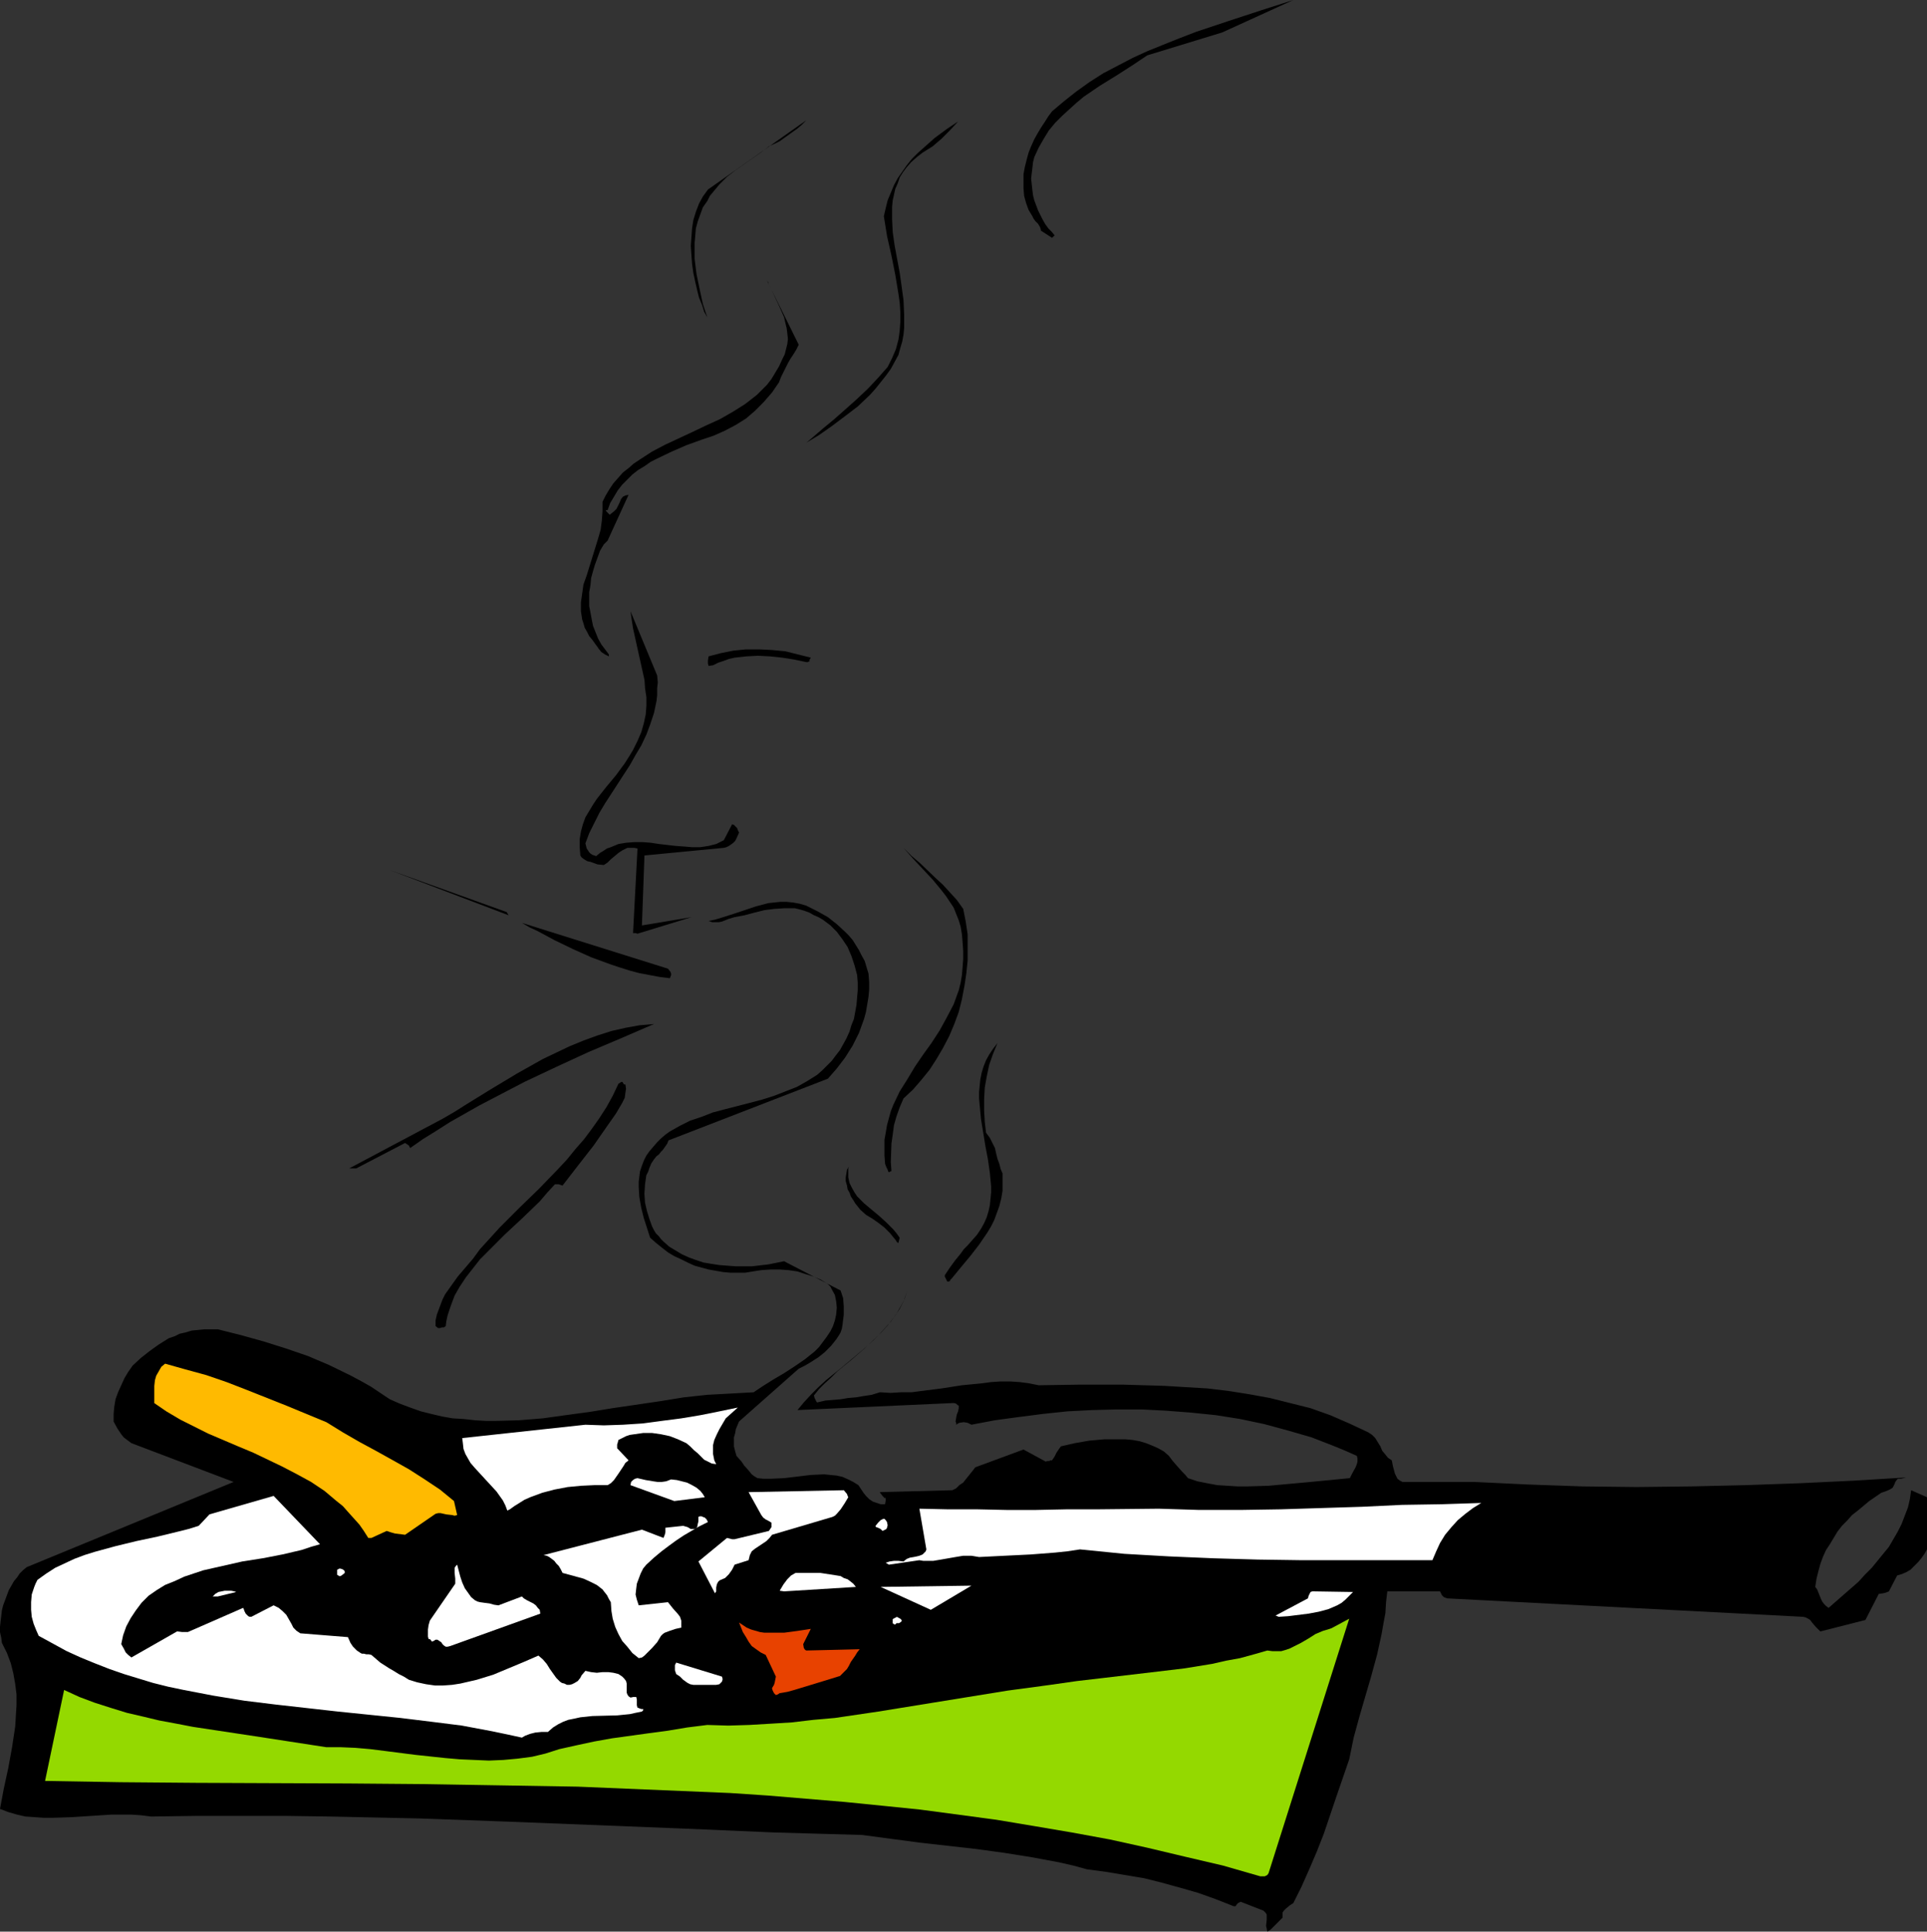 <?xml version="1.0" encoding="UTF-8" standalone="no"?>
<svg
   version="1.0"
   width="129.638mm"
   height="129.978mm"
   id="svg35"
   sodipodi:docname="Ashtray 1.wmf"
   xmlns:inkscape="http://www.inkscape.org/namespaces/inkscape"
   xmlns:sodipodi="http://sodipodi.sourceforge.net/DTD/sodipodi-0.dtd"
   xmlns="http://www.w3.org/2000/svg"
   xmlns:svg="http://www.w3.org/2000/svg">
  <rect width="100%" height="100%" fill="#333333" stroke="none"/>
  <sodipodi:namedview
     id="namedview35"
     pagecolor="#ffffff"
     bordercolor="#000000"
     borderopacity="0.25"
     inkscape:showpageshadow="2"
     inkscape:pageopacity="0.0"
     inkscape:pagecheckerboard="0"
     inkscape:deskcolor="#d1d1d1"
     inkscape:document-units="mm" />
  <defs
     id="defs1">
    <pattern
       id="WMFhbasepattern"
       patternUnits="userSpaceOnUse"
       width="6"
       height="6"
       x="0"
       y="0" />
  </defs>
  <path
     style="fill:#000000;fill-opacity:1;fill-rule:evenodd;stroke:none"
     d="m 323.042,490.769 3.067,-3.073 v -0.647 -0.647 l 0.323,-0.485 0.484,-0.485 0.969,-0.809 0.969,-0.647 2.099,-4.206 1.937,-4.367 1.937,-4.529 1.776,-4.529 3.229,-9.544 3.229,-9.382 1.13,-5.5 1.453,-5.338 3.067,-10.514 1.453,-5.338 1.13,-5.176 0.484,-2.75 0.484,-2.588 0.161,-2.75 0.323,-2.75 h 13.4 l 0.161,0.324 0.323,0.647 0.484,0.485 0.807,0.324 90.568,4.691 0.646,0.162 0.646,0.324 0.484,0.324 0.484,0.647 0.969,1.132 1.13,1.132 11.462,-2.912 3.39,-6.632 1.13,-0.162 0.646,-0.162 0.807,-0.324 2.099,-4.044 1.13,-0.324 1.13,-0.485 1.13,-0.647 0.969,-0.971 0.969,-0.971 0.807,-0.971 0.807,-1.132 0.646,-1.132 v -13.264 l -4.036,-1.779 -0.323,2.265 -0.484,2.103 -0.807,2.103 -0.807,2.103 -0.969,1.941 -1.13,1.941 -1.13,1.941 -1.453,1.779 -1.453,1.779 -1.453,1.779 -1.776,1.779 -1.614,1.779 -3.713,3.235 -3.875,3.397 -0.646,-0.485 -0.484,-0.485 -0.484,-0.647 -0.323,-0.647 -0.323,-0.809 -0.323,-0.809 -0.323,-0.809 -0.484,-0.647 0.323,-2.103 0.484,-1.941 0.484,-1.779 0.646,-1.779 0.807,-1.779 0.969,-1.456 0.969,-1.618 0.969,-1.618 1.13,-1.456 1.292,-1.294 1.292,-1.456 1.453,-1.132 2.906,-2.426 3.067,-2.103 0.969,-0.324 0.807,-0.324 0.646,-0.324 0.484,-0.324 0.484,-0.971 0.161,-0.485 0.484,-0.647 0.161,-0.162 h 0.323 0.484 l 0.646,-0.162 0.646,-0.162 -13.4,0.809 -13.561,0.647 -13.722,0.485 -13.884,0.324 -13.884,0.162 -13.884,-0.162 -13.884,-0.485 -13.561,-0.647 h -18.243 l -0.646,-0.324 -0.646,-0.485 -0.323,-0.647 -0.323,-0.647 -0.484,-1.779 -0.323,-1.618 -0.969,-0.647 -0.646,-0.809 -0.807,-0.971 -0.484,-1.132 -1.292,-2.103 -0.807,-0.809 -0.969,-0.647 -4.843,-2.265 -4.843,-2.103 -5.005,-1.779 -5.166,-1.294 -5.166,-1.294 -5.328,-0.971 -5.166,-0.809 -5.328,-0.647 -5.489,-0.324 -5.328,-0.324 -5.328,-0.162 -5.489,-0.162 h -10.655 l -10.655,0.162 -2.422,-0.485 -2.422,-0.324 -2.422,-0.162 h -2.422 l -2.422,0.162 -2.422,0.324 -5.005,0.485 -5.166,0.809 -5.166,0.647 -2.422,0.324 h -2.744 l -2.583,0.162 -2.744,-0.162 -2.099,0.647 -2.099,0.324 -1.937,0.324 -1.937,0.162 -1.937,0.324 -1.937,0.162 -1.937,0.162 -2.099,0.485 -0.161,-0.162 -0.161,-0.324 -0.323,-0.647 -0.161,-0.647 1.292,-1.618 1.453,-1.456 1.614,-1.456 1.614,-1.618 3.552,-2.912 3.552,-3.073 3.39,-3.235 1.453,-1.618 1.614,-1.779 1.292,-1.779 1.13,-1.941 1.13,-2.103 0.646,-2.103 -0.807,2.426 -1.13,2.265 -1.453,2.103 -1.614,2.103 -1.614,1.779 -1.937,1.941 -1.776,1.618 -2.099,1.779 -4.036,3.397 -4.197,3.397 -1.937,1.779 -1.937,1.941 -1.776,1.941 -1.614,1.941 39.391,-1.779 h 0.484 l 0.484,0.162 0.323,0.324 0.323,0.162 v 0.324 0.324 l -0.161,0.809 -0.323,0.809 -0.161,0.809 -0.161,0.971 0.161,0.324 v 0.485 l 0.484,-0.324 0.323,-0.162 1.13,-0.162 0.969,0.162 0.969,0.485 5.973,-1.132 5.973,-0.809 6.296,-0.809 6.135,-0.647 6.296,-0.324 6.296,-0.162 h 6.296 l 6.296,0.324 6.296,0.485 6.296,0.647 6.135,0.971 6.135,1.294 5.973,1.618 6.135,1.779 5.812,2.265 2.744,1.132 2.906,1.294 0.161,0.647 v 0.809 l -0.161,0.647 -0.323,0.809 -0.807,1.456 -0.646,1.294 -5.005,0.485 -5.005,0.485 -5.328,0.485 -5.328,0.485 -5.328,0.162 h -2.583 l -2.583,-0.162 -2.583,-0.162 -2.583,-0.485 -2.422,-0.485 -2.422,-0.809 -0.646,-0.809 -0.807,-0.809 -1.292,-1.456 -1.13,-1.294 -0.969,-1.294 -1.292,-1.132 -1.453,-0.809 -1.453,-0.647 -1.614,-0.647 -1.614,-0.485 -1.776,-0.324 -1.776,-0.162 h -1.776 -1.776 -1.937 l -3.713,0.324 -3.713,0.647 -3.552,0.809 -0.484,0.647 -0.646,0.971 -0.484,0.971 -0.646,0.971 h -0.323 -0.161 l -0.161,0.162 h -0.161 v 0 h -0.323 l -0.484,0.162 -5.65,-3.073 -12.269,4.529 -0.484,0.647 -0.646,0.809 -1.292,1.618 -0.646,0.809 -0.969,0.647 -0.807,0.809 -0.969,0.485 -18.404,0.485 v 0.162 l 0.161,0.162 0.484,0.647 0.323,0.324 0.161,0.162 0.161,0.162 v -0.324 l 0.161,0.324 v 0.485 l -0.161,0.971 h -1.13 l -0.969,-0.324 -0.969,-0.324 -0.969,-0.647 -0.807,-0.809 -0.646,-0.809 -1.292,-1.941 -1.292,-0.809 -1.292,-0.647 -1.453,-0.647 -1.453,-0.324 -1.614,-0.162 -1.614,-0.162 -3.39,0.162 -6.78,0.809 -3.552,0.162 h -1.614 l -1.614,-0.162 -0.807,-0.485 -0.646,-0.485 -0.646,-0.809 -1.292,-1.456 -0.646,-0.971 -1.292,-1.456 -0.323,-1.132 -0.323,-1.294 v -1.132 -1.132 l 0.323,-1.132 0.161,-0.971 0.807,-1.941 15.175,-13.426 1.614,-0.809 1.614,-0.971 1.776,-1.132 1.614,-1.294 1.614,-1.618 1.292,-1.618 0.646,-0.971 0.484,-0.809 0.323,-0.971 0.161,-0.971 0.161,-1.294 0.161,-1.294 v -1.132 -0.971 l -0.161,-2.103 -0.323,-0.971 -0.323,-0.971 -14.368,-7.441 -4.036,0.809 -4.197,0.485 h -1.937 -2.099 l -2.099,-0.162 -2.099,-0.162 -2.099,-0.324 -1.937,-0.324 -1.937,-0.647 -1.776,-0.647 -1.776,-0.809 -1.614,-0.971 -1.614,-0.971 -1.453,-1.294 -0.323,-0.324 -0.323,-0.324 -0.484,-0.647 -0.484,-0.485 -0.323,-0.324 -0.484,-0.809 -0.161,-0.324 -0.323,-0.647 -0.646,-1.779 -0.646,-2.103 -0.484,-2.103 -0.161,-2.265 0.161,-2.426 0.161,-1.132 0.161,-1.132 0.484,-0.971 0.323,-0.971 0.484,-1.132 0.646,-0.971 0.646,-0.809 0.646,-0.485 0.484,-0.647 0.484,-0.485 0.807,-1.132 0.323,-0.485 0.323,-0.809 40.522,-15.69 2.26,-2.588 2.099,-2.75 1.937,-3.073 0.807,-1.618 0.807,-1.618 0.646,-1.779 0.646,-1.779 0.484,-1.779 0.323,-1.941 0.323,-1.941 0.161,-1.779 v -1.941 l -0.161,-2.103 -0.484,-1.618 -0.484,-1.618 -0.807,-1.456 -0.646,-1.294 -0.807,-1.294 -0.807,-1.294 -0.969,-1.132 -0.969,-0.971 -2.099,-1.941 -2.26,-1.779 -2.583,-1.456 -2.906,-1.456 -1.614,-0.485 -1.776,-0.324 -1.614,-0.162 h -1.614 l -1.614,0.162 -1.453,0.162 -3.067,0.809 -2.906,0.971 -2.906,0.971 -3.067,0.971 -1.614,0.485 -1.614,0.324 0.969,0.324 h 0.807 0.807 l 0.807,-0.162 0.807,-0.324 0.807,-0.324 1.614,-0.485 2.583,-0.485 2.422,-0.647 2.583,-0.647 2.583,-0.324 2.583,-0.162 h 2.583 l 1.292,0.324 1.13,0.324 1.292,0.485 1.13,0.647 1.13,0.485 1.13,0.647 1.937,1.456 1.614,1.618 1.453,1.941 1.292,1.941 0.969,2.265 0.807,2.426 0.646,2.426 0.161,1.941 v 1.941 l -0.161,1.779 -0.161,1.941 -0.323,1.779 -0.323,1.779 -0.646,1.618 -0.484,1.618 -0.807,1.779 -0.807,1.456 -0.807,1.456 -1.13,1.456 -0.969,1.294 -1.292,1.294 -1.13,1.132 -1.292,1.132 -2.583,1.618 -2.583,1.456 -2.906,1.132 -2.906,1.132 -3.067,0.971 -3.067,0.809 -6.296,1.618 -3.067,0.809 -2.906,1.132 -2.906,0.971 -2.583,1.294 -2.583,1.456 -1.13,0.809 -1.13,0.971 -0.969,0.971 -0.969,1.132 -0.969,1.132 -0.807,1.132 -0.646,1.294 -0.484,1.294 -0.484,1.456 -0.161,1.294 -0.161,1.294 v 1.294 l 0.161,2.588 0.484,2.75 0.646,2.588 1.614,5.014 1.453,1.294 1.614,1.294 1.453,1.132 1.614,0.971 1.776,0.809 1.614,0.809 1.776,0.809 1.776,0.485 1.776,0.485 3.713,0.647 1.776,0.162 h 1.937 1.937 l 1.937,-0.324 2.099,-0.324 2.422,-0.162 h 2.26 l 2.26,0.162 2.26,0.324 1.937,0.647 2.099,0.647 1.937,0.809 1.776,1.132 0.646,0.647 0.323,0.647 0.807,1.456 0.323,1.618 0.161,1.618 -0.161,1.779 -0.323,1.456 -0.484,1.456 -0.646,1.294 -0.969,1.456 -0.969,1.294 -0.969,1.294 -1.13,1.132 -2.422,1.941 -2.583,1.779 -2.744,1.779 -2.744,1.618 -2.583,1.618 -2.422,1.618 -5.812,0.324 -5.973,0.324 -5.973,0.647 -5.973,0.971 -12.108,1.779 -5.973,0.971 -5.973,0.809 -5.812,0.809 -5.973,0.485 -5.812,0.162 h -2.744 l -2.744,-0.162 -2.906,-0.324 -2.744,-0.162 -2.744,-0.485 -2.744,-0.647 -2.583,-0.647 -2.744,-0.971 -2.583,-0.971 -2.583,-1.132 -2.422,-1.618 -2.422,-1.618 -2.583,-1.456 -2.744,-1.456 -5.328,-2.588 -5.328,-2.265 -5.65,-1.941 -5.65,-1.779 -5.812,-1.618 -5.812,-1.456 h -1.776 -1.614 l -1.614,0.162 -1.614,0.162 -1.614,0.485 -1.453,0.324 -1.292,0.647 -1.453,0.485 -2.583,1.618 -2.26,1.618 -2.26,1.779 -2.099,1.941 -1.13,1.618 -0.969,1.618 -0.807,1.779 -0.807,1.779 -0.646,1.779 -0.323,1.941 -0.161,1.779 v 1.941 l 0.969,1.779 0.969,1.456 0.646,0.809 0.646,0.485 0.646,0.485 0.646,0.485 25.992,9.867 -52.63,21.675 -0.969,0.809 -0.807,0.809 -0.646,0.971 -0.807,0.971 -0.646,1.132 -0.646,1.132 -0.969,2.588 -0.484,1.294 -0.323,1.294 -0.161,1.456 -0.161,1.294 L 0,413.773 v 1.294 l 0.323,1.456 0.161,1.294 1.292,2.588 0.969,2.588 0.646,2.588 0.484,2.75 0.323,2.588 v 2.75 l -0.161,2.588 -0.161,2.75 -0.807,5.338 -0.969,5.338 -1.13,5.176 L 0,460.035 l 2.099,0.809 2.26,0.647 2.099,0.485 2.422,0.162 2.26,0.162 h 2.26 l 4.843,-0.162 5.005,-0.324 5.005,-0.324 h 5.166 l 2.422,0.162 2.583,0.324 11.462,-0.162 H 61.186 72.648 l 11.301,0.162 22.602,0.485 22.44,0.809 45.042,1.779 22.602,0.971 22.602,0.647 7.265,0.971 3.713,0.485 3.552,0.485 14.368,1.618 7.103,0.971 7.103,1.132 6.942,1.294 3.552,0.809 3.552,0.971 4.843,0.647 4.843,0.809 4.843,0.809 4.52,1.132 4.682,1.294 4.52,1.294 4.52,1.618 4.52,1.779 h 0.323 0.161 l 0.323,-0.485 0.323,-0.324 0.323,-0.162 0.323,-0.162 5.812,2.265 0.484,0.485 0.323,0.485 v 0.809 0.647 l -0.161,1.456 0.161,0.647 0.161,0.809 z"
     id="path1" />
  <path
     style="fill:#94d900;fill-opacity:1;fill-rule:evenodd;stroke:none"
     d="m 320.459,477.181 h 0.161 0.323 0.646 l 0.646,-0.324 0.323,-0.485 20.503,-64.703 -4.52,2.426 -0.969,0.324 -1.13,0.324 -1.937,0.809 -1.776,1.132 -1.937,1.132 -1.937,0.971 -0.969,0.485 -0.969,0.324 -1.13,0.324 h -1.13 -1.13 l -1.292,-0.162 -3.39,0.971 -3.552,0.971 -3.552,0.647 -3.552,0.809 -6.942,1.132 -6.78,0.809 -13.722,1.618 -6.942,0.809 -6.78,0.971 -10.816,1.456 -10.978,1.779 -21.956,3.559 -10.978,1.618 -5.489,0.485 -5.489,0.647 -5.328,0.324 -5.489,0.324 -5.328,0.162 -5.328,-0.162 -5.166,0.647 -4.843,0.809 -4.843,0.647 -4.682,0.647 -4.682,0.647 -4.52,0.809 -4.52,0.971 -4.359,0.971 -3.552,1.132 -3.39,0.809 -3.713,0.485 -3.552,0.324 -3.713,0.162 -3.713,-0.162 -3.713,-0.162 -3.713,-0.324 -7.588,-0.809 -7.588,-0.971 -3.875,-0.485 -3.713,-0.324 -3.713,-0.162 h -3.713 l -8.395,-1.294 -8.395,-1.294 -8.556,-1.294 -8.556,-1.294 -4.197,-0.809 -4.359,-0.809 -4.036,-0.971 -4.197,-0.971 -4.197,-1.294 -4.036,-1.294 -3.875,-1.456 -3.875,-1.779 -4.843,23.131 19.211,0.324 19.211,0.162 38.746,0.162 19.373,0.162 19.534,0.324 19.373,0.324 19.373,0.809 19.373,0.809 9.686,0.647 9.686,0.809 9.686,0.809 9.686,0.971 9.525,0.971 9.686,1.294 9.686,1.294 9.686,1.618 9.525,1.618 9.686,1.779 9.525,2.103 9.525,2.265 9.686,2.265 z"
     id="path2" />
  <path
     style="fill:#ffffff;fill-opacity:1;fill-rule:evenodd;stroke:none"
     d="m 133.511,441.433 1.292,-0.485 1.292,-0.324 1.614,-0.162 h 1.614 l 1.292,-1.132 1.292,-0.809 1.292,-0.647 1.292,-0.485 1.614,-0.324 1.453,-0.324 3.067,-0.324 6.296,-0.162 3.229,-0.324 1.453,-0.324 1.614,-0.324 0.161,-0.162 0.161,-0.162 v -0.162 -0.162 h -0.161 -0.323 l -0.484,-0.162 -0.323,-0.162 H 162.086 l -0.161,-0.647 v -0.647 -0.809 l -0.161,-0.647 h -0.646 l -0.807,0.162 -0.484,-0.324 -0.323,-0.485 -0.161,-0.485 v -0.485 -1.779 l -0.161,-0.647 -0.484,-0.647 -0.484,-0.485 -0.484,-0.324 -0.484,-0.324 -1.292,-0.324 -1.292,-0.162 h -1.453 l -1.453,0.162 -1.453,-0.162 -1.453,-0.324 -0.969,1.132 -0.323,0.647 -0.646,0.809 -0.807,0.485 -0.646,0.324 -0.646,0.162 h -0.646 l -0.646,-0.324 -0.646,-0.162 -0.484,-0.324 -0.969,-0.971 -0.807,-1.132 -0.807,-1.132 -0.807,-1.294 -0.969,-1.132 -1.13,-0.971 -3.713,1.618 -3.875,1.618 -3.875,1.618 -4.197,1.294 -2.099,0.485 -2.099,0.485 -2.099,0.324 -2.26,0.162 h -2.099 l -2.26,-0.324 -2.26,-0.485 -2.099,-0.647 -1.292,-0.809 -1.292,-0.647 -1.292,-0.809 -1.13,-0.647 -2.26,-1.456 -1.13,-0.971 -1.13,-0.971 -0.646,-0.162 h -0.646 l -0.646,-0.162 h -0.484 l -0.323,-0.162 -0.969,-0.647 -0.969,-0.971 -0.646,-0.971 -0.646,-1.456 -12.108,-0.971 -0.969,-0.647 -0.807,-0.809 -0.484,-0.971 -0.646,-1.132 -0.646,-1.132 -0.969,-0.971 -0.969,-0.809 -1.292,-0.647 -5.65,2.912 h -0.484 l -0.323,-0.162 -0.323,-0.324 -0.323,-0.324 -0.323,-0.647 -0.161,-0.485 -0.161,-0.324 -14.045,6.147 h -0.807 -0.646 l -1.292,-0.162 -11.624,6.632 -0.807,-0.647 -0.646,-0.647 -0.484,-0.971 -0.646,-1.132 0.484,-2.265 0.807,-2.265 1.13,-2.103 1.292,-1.941 1.453,-1.941 1.776,-1.779 2.099,-1.456 2.099,-1.294 2.422,-0.971 2.422,-1.132 2.422,-0.809 2.422,-0.809 5.005,-1.132 5.005,-1.132 5.166,-0.809 5.005,-0.971 4.843,-1.132 2.422,-0.809 2.26,-0.647 -11.785,-12.293 -16.305,4.691 -2.744,2.912 -2.583,0.809 -2.583,0.647 -5.328,1.294 -5.328,1.132 -5.328,1.294 -5.328,1.456 -2.583,0.809 -2.583,0.971 -2.422,1.132 -2.422,1.132 -2.26,1.456 -2.26,1.618 -0.484,0.971 -0.323,0.809 -0.646,1.941 -0.161,1.941 v 1.941 l 0.161,1.779 0.484,1.779 0.646,1.618 0.646,1.456 3.552,1.941 3.552,1.941 3.552,1.618 3.552,1.456 3.713,1.456 3.713,1.294 3.713,1.132 3.713,1.132 3.875,0.971 3.875,0.809 7.588,1.456 7.911,1.294 7.911,0.971 15.821,1.779 7.911,0.809 7.911,0.809 7.911,0.971 7.749,0.971 7.749,1.456 3.875,0.809 3.713,0.809 z"
     id="path3" />
  <path
     style="fill:#e84200;fill-opacity:1;fill-rule:evenodd;stroke:none"
     d="m 198.249,430.596 1.937,-0.324 1.776,-0.485 3.713,-1.132 3.713,-1.132 2.099,-0.647 2.099,-0.647 0.969,-0.971 0.807,-0.809 0.484,-0.809 0.484,-0.971 1.13,-1.618 0.484,-0.809 0.646,-0.809 -13.561,0.324 -0.323,-0.162 -0.323,-0.485 -0.161,-0.971 1.937,-3.882 -2.099,0.324 -2.26,0.324 -2.422,0.324 h -2.583 -2.422 l -1.13,-0.162 -1.13,-0.324 -1.13,-0.324 -1.13,-0.485 -0.969,-0.647 -0.969,-0.647 0.969,2.426 0.807,1.294 0.646,1.132 0.807,1.132 1.13,0.809 1.13,0.809 1.292,0.647 2.583,5.5 -0.161,0.809 -0.161,0.809 -0.161,0.485 -0.484,0.809 v 0.162 l 0.161,0.485 0.323,0.647 0.323,0.324 0.161,0.162 0.484,-0.162 z"
     id="path4" />
  <path
     style="fill:#ffffff;fill-opacity:1;fill-rule:evenodd;stroke:none"
     d="m 176.293,428.493 h 5.812 l 0.807,-0.162 0.484,-0.485 0.161,-0.162 0.161,-0.485 v -0.324 l -0.161,-0.485 -11.624,-3.559 -0.323,0.647 v 0.647 0.647 l 0.323,0.971 0.969,0.647 0.807,0.809 1.13,0.809 0.646,0.324 z"
     id="path5" />
  <path
     style="fill:#ffffff;fill-opacity:1;fill-rule:evenodd;stroke:none"
     d="m 163.216,421.537 0.646,-0.485 0.646,-0.647 1.292,-1.294 1.292,-1.456 0.484,-0.809 0.484,-0.809 0.484,-0.485 0.484,-0.324 1.292,-0.485 1.453,-0.485 1.453,-0.324 v -0.971 -0.809 l -0.323,-0.971 -0.484,-0.647 -1.292,-1.456 -0.646,-0.809 -0.646,-0.809 -7.426,0.809 -0.484,-1.456 -0.323,-1.294 0.161,-1.456 0.161,-1.294 0.484,-1.294 0.484,-1.294 0.646,-1.294 0.807,-0.971 1.937,-1.779 1.937,-1.618 1.937,-1.456 1.776,-1.294 1.937,-1.294 1.937,-1.132 1.937,-1.132 2.26,-1.132 -0.161,-0.324 -0.161,-0.324 -0.484,-0.485 -0.484,-0.162 -0.323,-0.162 h -0.484 l -0.323,0.162 v 1.132 l -0.161,0.647 -0.161,0.809 -0.323,0.324 -0.484,0.162 h -0.323 -0.484 l -0.807,-0.485 -1.13,-0.324 -4.52,0.485 v 1.132 l -0.161,0.647 -0.323,0.809 -5.489,-2.103 -25.023,6.47 0.807,0.162 0.646,0.324 0.646,0.485 0.646,0.485 0.484,0.647 0.646,0.647 0.484,0.809 0.484,0.971 1.776,0.485 1.776,0.485 1.776,0.485 1.776,0.809 1.614,0.809 1.453,1.132 0.484,0.647 0.646,0.809 0.484,0.971 0.484,0.809 0.161,2.265 0.323,1.941 0.646,2.103 0.807,1.779 0.969,1.779 1.292,1.456 1.292,1.618 1.614,1.294 z"
     id="path6" />
  <path
     style="fill:#ffffff;fill-opacity:1;fill-rule:evenodd;stroke:none"
     d="m 114.461,418.626 22.925,-8.25 -0.161,-0.971 -0.484,-0.485 -0.484,-0.647 -0.646,-0.485 -1.614,-0.809 -0.807,-0.485 -0.484,-0.485 -5.973,2.265 -1.13,-0.162 -1.13,-0.324 -1.292,-0.162 -1.13,-0.162 -0.646,-0.162 -0.646,-0.324 -0.969,-0.809 -0.807,-1.132 -0.807,-1.132 -0.646,-1.456 -0.484,-1.456 -0.807,-3.073 -0.323,0.324 -0.323,0.485 v 0.647 0.647 l 0.161,1.456 v 0.647 0.647 l -6.458,9.382 -0.323,1.132 -0.161,1.132 v 1.132 0.647 l 0.161,0.647 h 0.323 l 0.161,0.162 0.161,0.162 v 0.162 h 0.161 v 0.162 l 0.484,-0.162 0.484,-0.324 h 0.484 l 0.484,0.324 0.484,0.324 0.323,0.485 0.323,0.324 0.484,0.324 h 0.484 z"
     id="path7" />
  <path
     style="fill:#ffffff;fill-opacity:1;fill-rule:evenodd;stroke:none"
     d="m 219.236,414.096 h 1.937 z"
     id="path8" />
  <path
     style="fill:#ffffff;fill-opacity:1;fill-rule:evenodd;stroke:none"
     d="m 227.954,412.802 h 0.323 0.323 l 0.484,-0.324 0.161,-0.162 v -0.324 l -0.323,-0.324 -0.323,-0.162 -0.323,-0.162 -0.161,-0.162 -0.323,0.162 -0.323,0.162 -0.323,0.162 -0.161,0.162 v 0.324 0.647 l 0.161,0.162 0.323,0.162 h 0.161 z"
     id="path9" />
  <path
     style="fill:#ffffff;fill-opacity:1;fill-rule:evenodd;stroke:none"
     d="m 325.141,411.185 2.422,-0.162 2.583,-0.324 2.583,-0.324 2.583,-0.485 2.422,-0.647 1.13,-0.485 1.13,-0.485 1.13,-0.647 0.969,-0.809 0.969,-0.971 0.969,-0.971 -10.332,-0.162 -0.484,0.162 -0.161,0.324 -0.323,0.647 -0.161,0.647 -8.233,4.367 z"
     id="path10" />
  <path
     style="fill:#ffffff;fill-opacity:1;fill-rule:evenodd;stroke:none"
     d="m 236.671,409.405 10.332,-6.147 -23.086,0.324 z"
     id="path11" />
  <path
     style="fill:#ffffff;fill-opacity:1;fill-rule:evenodd;stroke:none"
     d="m 55.374,406.009 4.682,-1.132 -0.484,-0.162 -0.807,-0.162 h -1.614 l -0.807,0.162 -0.807,0.162 -0.807,0.485 -0.646,0.647 z"
     id="path12" />
  <path
     style="fill:#ffffff;fill-opacity:1;fill-rule:evenodd;stroke:none"
     d="m 182.105,404.715 v -0.971 l 0.161,-0.809 0.323,-0.647 0.323,-0.324 0.323,-0.162 1.13,-0.485 0.969,-0.971 0.807,-1.132 0.323,-0.647 0.323,-0.647 3.552,-1.132 0.161,-0.647 0.161,-0.647 0.484,-0.971 0.807,-0.647 0.969,-0.647 0.969,-0.647 0.969,-0.647 0.807,-0.809 0.646,-0.809 15.337,-4.529 0.646,-0.324 0.484,-0.485 0.969,-1.132 0.969,-1.456 0.969,-1.618 -0.161,-0.324 -0.161,-0.485 -0.807,-0.971 -24.216,0.485 3.229,5.823 0.484,0.647 0.646,0.485 0.646,0.324 0.807,0.485 v 1.132 l -0.323,0.485 -0.323,0.485 -8.718,2.103 h -0.646 l -1.292,-0.324 -7.265,5.985 4.197,8.088 z"
     id="path13" />
  <path
     style="fill:#ffffff;fill-opacity:1;fill-rule:evenodd;stroke:none"
     d="m 199.379,404.715 18.243,-1.132 -0.646,-0.809 -0.807,-0.647 -0.646,-0.485 -0.969,-0.324 -0.807,-0.485 -0.969,-0.162 -2.099,-0.324 -2.099,-0.324 h -2.099 -2.099 -2.099 l -1.13,0.647 -0.969,0.971 -0.969,1.294 -0.969,1.618 z"
     id="path14" />
  <path
     style="fill:#ffffff;fill-opacity:1;fill-rule:evenodd;stroke:none"
     d="m 86.855,400.671 0.807,-0.647 v -0.324 l -0.161,-0.324 -0.484,-0.324 -0.646,-0.162 -0.323,0.162 -0.323,0.162 v 0.647 0.647 l 0.323,0.162 0.161,0.162 h 0.323 z"
     id="path15" />
  <path
     style="fill:#ffffff;fill-opacity:1;fill-rule:evenodd;stroke:none"
     d="m 226.016,397.921 7.749,-1.132 0.969,0.162 h 0.807 1.776 l 1.937,-0.324 3.713,-0.647 1.937,-0.324 h 2.099 l 0.969,0.162 0.969,0.162 6.458,-0.324 6.619,-0.324 6.296,-0.485 3.067,-0.324 3.229,-0.485 11.301,1.132 11.301,0.647 11.462,0.485 11.139,0.324 11.301,0.162 h 11.139 10.978 10.978 l 0.969,-2.265 0.969,-2.103 1.292,-2.103 1.614,-1.941 1.614,-1.779 1.937,-1.618 1.937,-1.456 2.099,-1.294 -10.009,0.324 -10.171,0.162 -10.171,0.485 -10.332,0.324 -10.332,0.324 -10.332,0.162 h -10.332 l -10.332,-0.324 -15.66,0.162 h -7.749 l -7.749,0.162 h -7.588 l -7.426,-0.162 h -7.426 l -7.265,-0.162 1.776,10.352 -0.161,0.485 -0.323,0.324 -0.484,0.485 -0.807,0.324 -0.646,0.162 -0.807,0.162 -0.969,0.162 -0.807,0.324 -0.807,0.647 -1.292,-0.162 h -1.13 l -1.13,0.162 -0.969,0.324 z"
     id="path16" />
  <path
     style="fill:#ffba00;fill-opacity:1;fill-rule:evenodd;stroke:none"
     d="m 94.443,391.127 3.875,-1.779 0.969,0.324 1.13,0.324 1.292,0.162 1.292,0.162 7.749,-5.338 0.646,-0.162 h 0.646 l 1.453,0.324 1.453,0.162 0.646,0.162 0.646,-0.162 -0.807,-3.559 -1.776,-1.456 -1.776,-1.456 -3.875,-2.588 -4.036,-2.588 -4.036,-2.265 -4.359,-2.426 -4.197,-2.265 -4.197,-2.426 -4.197,-2.588 -10.171,-4.206 -10.171,-4.044 -5.005,-1.941 -5.166,-1.779 -5.328,-1.456 -5.166,-1.456 -0.969,0.809 -0.646,1.132 -0.646,1.132 -0.323,1.132 -0.161,1.456 v 1.294 3.073 l 3.067,2.103 3.552,2.103 3.552,1.779 3.552,1.779 7.588,3.235 3.875,1.618 3.713,1.779 3.713,1.779 3.713,1.941 3.552,1.941 3.39,2.265 3.067,2.588 1.614,1.294 1.292,1.456 1.453,1.618 1.453,1.618 1.13,1.618 1.13,1.779 z"
     id="path17" />
  <path
     style="fill:#ffffff;fill-opacity:1;fill-rule:evenodd;stroke:none"
     d="m 225.048,389.024 0.323,-0.162 0.161,-0.324 0.161,-0.647 -0.161,-0.809 -0.323,-0.485 -0.323,-0.324 h -0.323 l -0.323,0.162 -0.323,0.162 -0.646,0.647 -0.646,0.809 v 0.162 l 0.161,0.162 0.484,0.162 0.646,0.324 0.484,0.485 z"
     id="path18" />
  <path
     style="fill:#ffffff;fill-opacity:1;fill-rule:evenodd;stroke:none"
     d="m 129.637,383.848 1.13,-0.809 1.292,-0.809 1.292,-0.809 1.453,-0.647 3.067,-1.132 3.067,-0.809 3.39,-0.647 3.39,-0.324 3.39,-0.162 h 3.39 l 0.807,-0.485 0.807,-0.809 1.13,-1.618 1.292,-1.941 0.484,-0.809 0.807,-0.647 -2.906,-3.073 v -0.971 l 0.161,-0.485 0.161,-0.647 0.969,-0.485 0.969,-0.485 0.969,-0.324 1.13,-0.162 2.26,-0.324 h 2.26 l 2.26,0.324 2.26,0.485 2.099,0.809 2.099,0.971 0.969,0.809 0.969,0.971 0.969,0.809 0.807,0.809 0.807,0.809 0.969,0.485 0.969,0.485 1.13,0.162 -0.484,-0.971 -0.161,-0.809 -0.161,-0.809 v -0.647 -1.618 l 0.323,-1.294 0.646,-1.456 0.646,-1.294 1.614,-2.75 3.067,-2.75 -4.682,0.971 -4.843,0.971 -4.843,0.809 -5.005,0.647 -4.843,0.647 -5.005,0.324 -4.843,0.162 -4.682,-0.162 -31.319,3.397 0.161,1.294 0.161,1.456 0.484,1.294 0.646,1.132 0.646,1.132 0.969,1.132 1.776,1.941 1.937,2.103 1.937,2.103 0.807,1.132 0.807,1.132 0.646,1.294 0.484,1.294 z"
     id="path19" />
  <path
     style="fill:#ffffff;fill-opacity:1;fill-rule:evenodd;stroke:none"
     d="m 171.45,381.745 7.749,-0.971 -0.484,-0.809 -0.646,-0.809 -0.969,-0.809 -1.13,-0.647 -1.292,-0.647 -1.292,-0.324 -1.292,-0.324 -1.453,-0.162 -1.292,0.485 -1.13,0.162 h -0.969 l -1.13,-0.162 -1.937,-0.324 -2.099,-0.485 -0.646,0.162 -0.484,0.324 -0.484,0.485 -0.161,0.809 z"
     id="path20" />
  <path
     style="fill:#000000;fill-opacity:1;fill-rule:evenodd;stroke:none"
     d="m 111.394,337.747 h 0.484 l 0.484,-0.162 h 0.484 l 0.484,-0.324 0.161,-1.294 0.323,-1.456 0.807,-2.426 0.969,-2.588 1.292,-2.265 1.614,-2.426 1.776,-2.265 1.776,-2.265 2.099,-2.103 4.197,-4.206 4.52,-4.206 4.359,-4.206 1.937,-2.265 1.937,-2.103 h 0.484 0.484 l 0.969,0.324 3.875,-5.014 4.036,-5.176 3.713,-5.338 1.937,-2.75 1.614,-2.75 0.323,-0.647 0.323,-0.647 0.161,-1.294 0.161,-0.971 -0.161,-1.132 h -0.323 l -0.161,-0.162 -0.161,-0.324 -0.161,-0.162 h -0.161 l -0.323,0.162 -0.484,0.324 -1.453,3.073 -1.614,2.912 -1.776,2.75 -1.937,2.75 -1.937,2.588 -2.26,2.588 -2.099,2.588 -2.26,2.426 -4.843,5.014 -5.005,4.853 -5.005,5.014 -5.005,5.5 -1.776,2.426 -1.937,2.265 -1.937,2.265 -1.614,2.265 -1.614,2.265 -0.646,1.294 -0.484,1.294 -0.484,1.294 -0.484,1.294 -0.323,1.456 v 1.456 z"
     id="path21" />
  <path
     style="fill:#000000;fill-opacity:1;fill-rule:evenodd;stroke:none"
     d="m 234.573,333.865 3.067,-4.691 z"
     id="path22" />
  <path
     style="fill:#000000;fill-opacity:1;fill-rule:evenodd;stroke:none"
     d="m 241.999,325.13 2.26,-2.75 2.422,-2.912 2.26,-2.912 2.099,-3.073 0.969,-1.618 0.807,-1.618 0.646,-1.779 0.646,-1.779 0.484,-1.941 0.323,-1.941 v -2.103 -2.265 l -0.484,-1.132 -0.323,-1.294 -0.484,-1.294 -0.323,-1.294 -0.323,-1.456 -0.646,-1.294 -0.646,-1.294 -0.969,-1.294 -0.323,-2.75 -0.161,-2.912 v -2.912 l 0.161,-2.912 0.484,-2.75 0.646,-3.073 0.969,-2.75 1.13,-2.75 -1.13,1.456 -0.969,1.456 -0.807,1.456 -0.646,1.618 -0.484,1.618 -0.323,1.618 -0.161,1.618 -0.161,1.618 v 1.618 l 0.161,1.779 0.323,3.397 1.13,6.956 0.646,3.397 0.484,3.397 0.323,3.397 v 1.618 l -0.161,1.618 -0.161,1.618 -0.323,1.456 -0.484,1.618 -0.646,1.456 -0.807,1.456 -0.969,1.456 -1.13,1.294 -1.292,1.456 -0.969,0.971 -0.807,1.132 -1.453,1.779 -1.292,1.779 -1.292,1.941 v 0.324 l 0.161,0.324 0.323,0.647 0.161,0.324 h 0.323 l 0.323,-0.162 0.161,-0.324 z"
     id="path23" />
  <path
     style="fill:#000000;fill-opacity:1;fill-rule:evenodd;stroke:none"
     d="m 230.698,323.513 -0.646,-4.044 z"
     id="path24" />
  <path
     style="fill:#000000;fill-opacity:1;fill-rule:evenodd;stroke:none"
     d="m 228.438,316.072 0.323,-1.294 -0.807,-1.132 -0.807,-0.971 -1.776,-1.779 -1.776,-1.618 -1.937,-1.618 -1.937,-1.618 -1.776,-1.779 -0.646,-0.971 -0.646,-1.132 -0.646,-1.294 -0.323,-1.456 v -1.618 -0.647 l 0.161,-0.485 -0.484,0.809 -0.161,0.971 -0.161,0.971 v 0.971 l 0.323,1.132 0.161,0.971 0.484,0.809 0.323,0.971 0.646,0.971 0.484,0.809 0.646,0.809 0.646,0.809 1.453,1.294 1.614,0.971 1.614,1.132 1.453,1.132 1.453,1.456 0.646,0.809 0.807,0.971 0.161,0.324 0.323,0.324 z"
     id="path25" />
  <path
     style="fill:#000000;fill-opacity:1;fill-rule:evenodd;stroke:none"
     d="m 226.662,297.794 -0.161,-2.265 0.161,-4.691 0.323,-2.265 0.323,-2.426 0.646,-2.265 0.807,-2.265 0.969,-2.265 2.422,-2.265 2.099,-2.426 2.099,-2.588 1.776,-2.75 1.614,-2.75 1.614,-3.073 1.292,-3.073 1.13,-3.073 0.807,-3.235 0.646,-3.397 0.484,-3.235 0.323,-3.235 v -3.397 -3.235 l -0.484,-3.235 -0.646,-3.235 -1.614,-2.265 -1.776,-1.941 -1.776,-1.941 -1.937,-1.779 -3.875,-3.72 -2.099,-1.779 -2.099,-2.103 2.422,2.75 2.422,2.588 2.583,2.75 2.26,2.75 1.13,1.456 0.969,1.456 0.969,1.456 0.646,1.618 0.646,1.618 0.484,1.618 0.323,1.941 0.161,1.941 0.161,2.265 v 2.103 l -0.161,2.103 -0.161,1.941 -0.323,1.941 -0.484,1.941 -0.646,1.779 -0.646,1.779 -1.776,3.397 -1.776,3.235 -2.099,3.235 -2.099,2.912 -2.099,3.073 -1.937,3.235 -1.937,3.073 -1.614,3.397 -0.646,1.618 -0.484,1.779 -0.484,1.779 -0.323,1.941 -0.323,1.779 v 1.941 2.103 l 0.161,2.103 0.323,0.809 0.323,0.647 0.161,0.485 0.161,0.162 v 0 z"
     id="path26" />
  <path
     style="fill:#000000;fill-opacity:1;fill-rule:evenodd;stroke:none"
     d="m 89.761,297.147 h 0.807 l 12.431,-6.47 0.484,0.324 0.484,0.324 0.323,0.647 3.229,-2.265 3.39,-2.103 3.552,-2.265 3.713,-2.103 3.713,-2.103 3.713,-1.941 7.749,-4.044 8.233,-3.882 8.072,-3.72 8.395,-3.559 8.233,-3.559 -3.713,0.324 -3.552,0.647 -3.552,0.809 -3.552,1.132 -3.552,1.294 -3.552,1.456 -3.39,1.618 -3.39,1.618 -6.619,3.72 -6.458,3.882 -6.296,3.882 -3.067,1.941 -3.067,1.779 -23.732,12.617 z"
     id="path27" />
  <path
     style="fill:#000000;fill-opacity:1;fill-rule:evenodd;stroke:none"
     d="m 170.319,248.781 0.323,-0.809 v -0.324 l -0.161,-0.485 -0.646,-0.809 -37.131,-11.646 1.937,1.132 2.099,0.971 4.197,2.265 4.682,2.265 4.682,2.103 4.843,1.779 2.422,0.809 2.583,0.809 2.422,0.647 2.583,0.485 2.583,0.485 z"
     id="path28" />
  <path
     style="fill:#000000;fill-opacity:1;fill-rule:evenodd;stroke:none"
     d="m 162.086,237.458 13.722,-4.206 -12.592,2.103 0.646,-17.793 20.18,-1.941 0.646,-0.162 0.646,-0.324 0.484,-0.324 0.646,-0.485 0.484,-0.485 0.323,-0.647 0.646,-1.456 -0.323,-0.647 -0.161,-0.485 -0.484,-0.485 -0.323,-0.324 -0.484,-0.162 -2.099,4.044 -1.937,0.971 -1.937,0.485 -2.099,0.324 h -2.099 l -1.937,-0.162 -2.26,-0.162 -4.197,-0.485 -2.099,-0.324 -2.099,-0.162 h -2.099 l -2.099,0.162 -1.937,0.324 -1.937,0.809 -0.969,0.324 -0.969,0.647 -0.807,0.485 -0.969,0.809 -0.484,-0.162 -0.484,-0.162 -0.484,-0.324 -0.323,-0.324 -0.646,-0.971 -0.323,-1.294 0.969,-2.588 1.292,-2.588 1.292,-2.588 1.453,-2.426 6.296,-9.705 1.453,-2.588 1.453,-2.426 1.292,-2.75 0.969,-2.588 0.969,-2.912 0.646,-3.073 0.161,-1.456 v -1.779 l 0.161,-1.456 -0.161,-1.779 -6.78,-16.337 0.323,2.265 0.323,2.103 0.969,4.367 0.969,4.367 0.969,4.367 0.161,2.265 0.323,2.103 v 2.265 l -0.161,2.103 -0.484,2.265 -0.646,2.265 -0.969,2.265 -1.13,2.265 -0.969,1.618 -1.13,1.779 -2.26,3.073 -2.422,2.912 -2.422,3.073 -0.969,1.456 -0.969,1.618 -0.969,1.618 -0.646,1.779 -0.484,1.779 -0.323,1.941 v 2.103 l 0.161,2.103 0.323,0.485 0.646,0.485 0.807,0.485 0.807,0.162 1.776,0.647 1.614,0.162 0.969,-0.647 0.807,-0.809 0.969,-0.809 0.969,-0.809 0.969,-0.647 1.292,-0.647 h 0.484 0.646 0.646 l 0.807,0.162 -1.13,21.514 h 0.323 0.323 z"
     id="path29" />
  <path
     style="fill:#000000;fill-opacity:1;fill-rule:evenodd;stroke:none"
     d="m 129.314,232.767 -0.484,-0.809 -29.705,-10.676 z"
     id="path30" />
  <path
     style="fill:#000000;fill-opacity:1;fill-rule:evenodd;stroke:none"
     d="m 181.297,169.197 1.292,-0.647 1.453,-0.485 1.292,-0.485 1.453,-0.324 2.906,-0.324 3.067,-0.162 3.067,0.162 3.067,0.324 3.067,0.485 3.067,0.647 h 0.323 l 0.323,-0.162 h 0.161 v -0.485 l 0.161,-0.162 0.161,-0.324 -3.229,-0.809 -3.229,-0.809 -3.39,-0.324 -3.229,-0.162 h -3.39 l -3.229,0.324 -3.229,0.647 -3.067,0.809 -0.161,1.132 v 0.647 l 0.161,0.647 z"
     id="path31" />
  <path
     style="fill:#000000;fill-opacity:1;fill-rule:evenodd;stroke:none"
     d="m 154.821,166.447 -0.969,-1.294 -0.969,-1.294 -0.807,-1.456 -0.646,-1.618 -0.646,-1.618 -0.323,-1.618 -0.323,-1.779 -0.323,-1.618 v -1.779 -1.779 l 0.323,-1.779 0.161,-1.779 0.484,-1.779 0.484,-1.618 0.646,-1.779 0.646,-1.779 0.484,-0.809 0.484,-0.809 0.484,-0.485 0.484,-0.485 5.328,-11.646 -0.807,0.162 -0.646,0.324 -0.484,0.647 -0.323,0.809 -0.807,1.618 -0.646,0.647 -0.807,0.647 -0.161,0.162 h -0.161 l -0.484,-0.485 -0.323,-0.324 -0.161,-0.324 h 0.161 0.161 0.161 l 0.646,-1.779 0.969,-1.618 0.969,-1.618 1.13,-1.456 1.292,-1.294 1.292,-1.294 1.453,-1.132 1.614,-0.971 1.614,-1.132 1.614,-0.809 3.713,-1.779 3.713,-1.618 4.036,-1.456 2.906,-0.971 2.906,-1.294 2.744,-1.456 2.583,-1.618 2.26,-1.941 2.26,-2.265 2.099,-2.426 1.776,-2.588 0.484,-1.294 0.646,-1.294 1.13,-2.265 0.646,-1.132 0.646,-0.971 0.807,-1.294 0.646,-1.294 -8.072,-16.337 0.323,0.485 0.161,0.485 0.484,0.971 1.13,2.426 1.13,2.426 1.13,2.588 0.323,1.456 0.323,1.294 0.161,1.294 0.161,1.456 -0.161,1.294 -0.323,1.294 -0.323,1.294 -0.646,1.294 -0.807,1.779 -0.969,1.618 -0.969,1.618 -1.13,1.456 -1.292,1.294 -1.292,1.294 -1.453,1.132 -1.453,1.132 -3.067,1.941 -3.39,1.941 -3.552,1.618 -3.39,1.618 -6.942,3.235 -3.39,1.779 -3.229,2.103 -1.453,0.971 -1.292,1.132 -1.453,1.132 -1.13,1.294 -1.292,1.456 -0.969,1.456 -0.969,1.618 -0.807,1.618 v 2.426 l -0.161,2.265 -0.323,2.426 -0.646,2.265 -1.453,4.691 -1.453,4.691 -0.807,2.265 -0.323,2.265 -0.323,2.265 v 2.265 l 0.323,2.103 0.323,0.971 0.323,1.132 0.646,1.132 0.484,0.971 0.807,0.971 0.807,1.132 0.484,0.647 0.323,0.485 0.646,0.809 0.969,0.647 0.969,0.485 z"
     id="path32" />
  <path
     style="fill:#000000;fill-opacity:1;fill-rule:evenodd;stroke:none"
     d="m 205.029,112.582 3.229,-1.941 3.229,-2.265 3.229,-2.426 3.39,-2.588 3.067,-2.912 1.453,-1.618 1.292,-1.618 1.292,-1.618 1.292,-1.779 0.969,-1.779 0.969,-1.779 0.484,-1.779 0.484,-1.618 0.323,-1.779 0.161,-1.618 v -3.559 l -0.161,-3.559 -0.484,-3.559 -0.484,-3.397 -1.292,-6.956 -0.484,-3.397 -0.161,-3.235 v -1.618 -1.618 l 0.161,-1.618 0.323,-1.456 0.323,-1.456 0.646,-1.456 0.484,-1.456 0.807,-1.294 0.969,-1.294 1.13,-1.294 1.453,-1.294 1.453,-1.132 1.292,-0.809 1.292,-0.809 2.26,-1.941 2.099,-2.103 2.099,-2.265 -2.906,1.941 -3.067,2.265 -2.906,2.588 -1.453,1.294 -1.453,1.456 -1.292,1.618 -1.13,1.618 -1.13,1.618 -0.969,1.779 -0.807,1.941 -0.807,1.941 -0.484,1.941 -0.484,2.103 0.807,5.014 1.13,5.014 0.969,4.853 0.807,4.853 0.323,2.265 0.161,2.426 v 2.265 l -0.161,2.426 -0.323,2.265 -0.646,2.426 -0.969,2.265 -1.13,2.265 -2.422,2.75 -2.583,2.75 -2.906,2.75 -2.906,2.588 -2.744,2.426 -2.744,2.265 -1.13,0.971 -1.13,0.971 -1.13,0.971 z"
     id="path33" />
  <path
     style="fill:#000000;fill-opacity:1;fill-rule:evenodd;stroke:none"
     d="m 179.844,80.716 -1.13,-3.397 -0.807,-3.72 -0.807,-3.882 -0.484,-3.882 v -1.941 -2.103 l 0.161,-1.779 0.161,-1.941 0.484,-1.779 0.646,-1.779 0.646,-1.779 1.13,-1.618 0.646,-1.294 0.807,-0.971 1.614,-1.941 1.937,-1.941 2.099,-1.618 4.359,-3.073 2.099,-1.456 2.099,-1.618 1.453,-0.647 1.292,-0.647 2.26,-1.618 2.26,-1.618 1.13,-0.971 1.13,-1.132 -25.023,17.631 -1.292,1.779 -0.969,1.779 -0.807,2.103 -0.646,2.103 -0.323,2.103 -0.161,2.265 -0.161,2.265 0.161,2.265 0.161,2.265 0.323,2.265 0.484,2.265 0.484,2.103 0.484,1.941 0.807,1.941 0.484,1.618 z"
     id="path34" />
  <path
     style="fill:#000000;fill-opacity:1;fill-rule:evenodd;stroke:none"
     d="m 268.152,59.85 -0.807,-0.971 -0.807,-0.809 -0.807,-1.132 -0.646,-1.132 -1.13,-2.265 -0.969,-2.588 -0.323,-1.294 -0.161,-1.294 -0.161,-1.456 -0.161,-1.456 0.161,-1.456 0.161,-1.294 0.161,-1.456 0.323,-1.294 1.13,-2.426 1.292,-2.265 1.292,-2.103 1.614,-1.941 1.776,-1.779 1.776,-1.618 1.776,-1.618 1.937,-1.618 4.036,-2.75 4.197,-2.588 4.036,-2.588 3.875,-2.588 L 310.772,8.25 328.854,0 l -8.072,2.588 -8.395,2.75 -8.233,2.75 -4.197,1.618 -4.036,1.618 -4.036,1.618 -3.875,1.779 -3.713,1.941 -3.713,1.941 -3.552,2.265 -3.39,2.426 -3.067,2.426 -3.067,2.588 -0.969,1.294 -0.807,1.294 -0.969,1.456 -0.969,1.618 -0.807,1.456 -0.807,1.779 -0.646,1.618 -0.484,1.779 -0.484,1.941 -0.323,1.779 v 1.779 1.779 l 0.161,1.941 0.484,1.779 0.646,1.779 0.969,1.618 0.323,0.647 0.484,0.647 0.323,0.324 0.323,0.324 0.484,0.809 0.161,0.485 0.161,0.647 v -0.162 l 2.744,1.779 z"
     id="path35" />
</svg>

